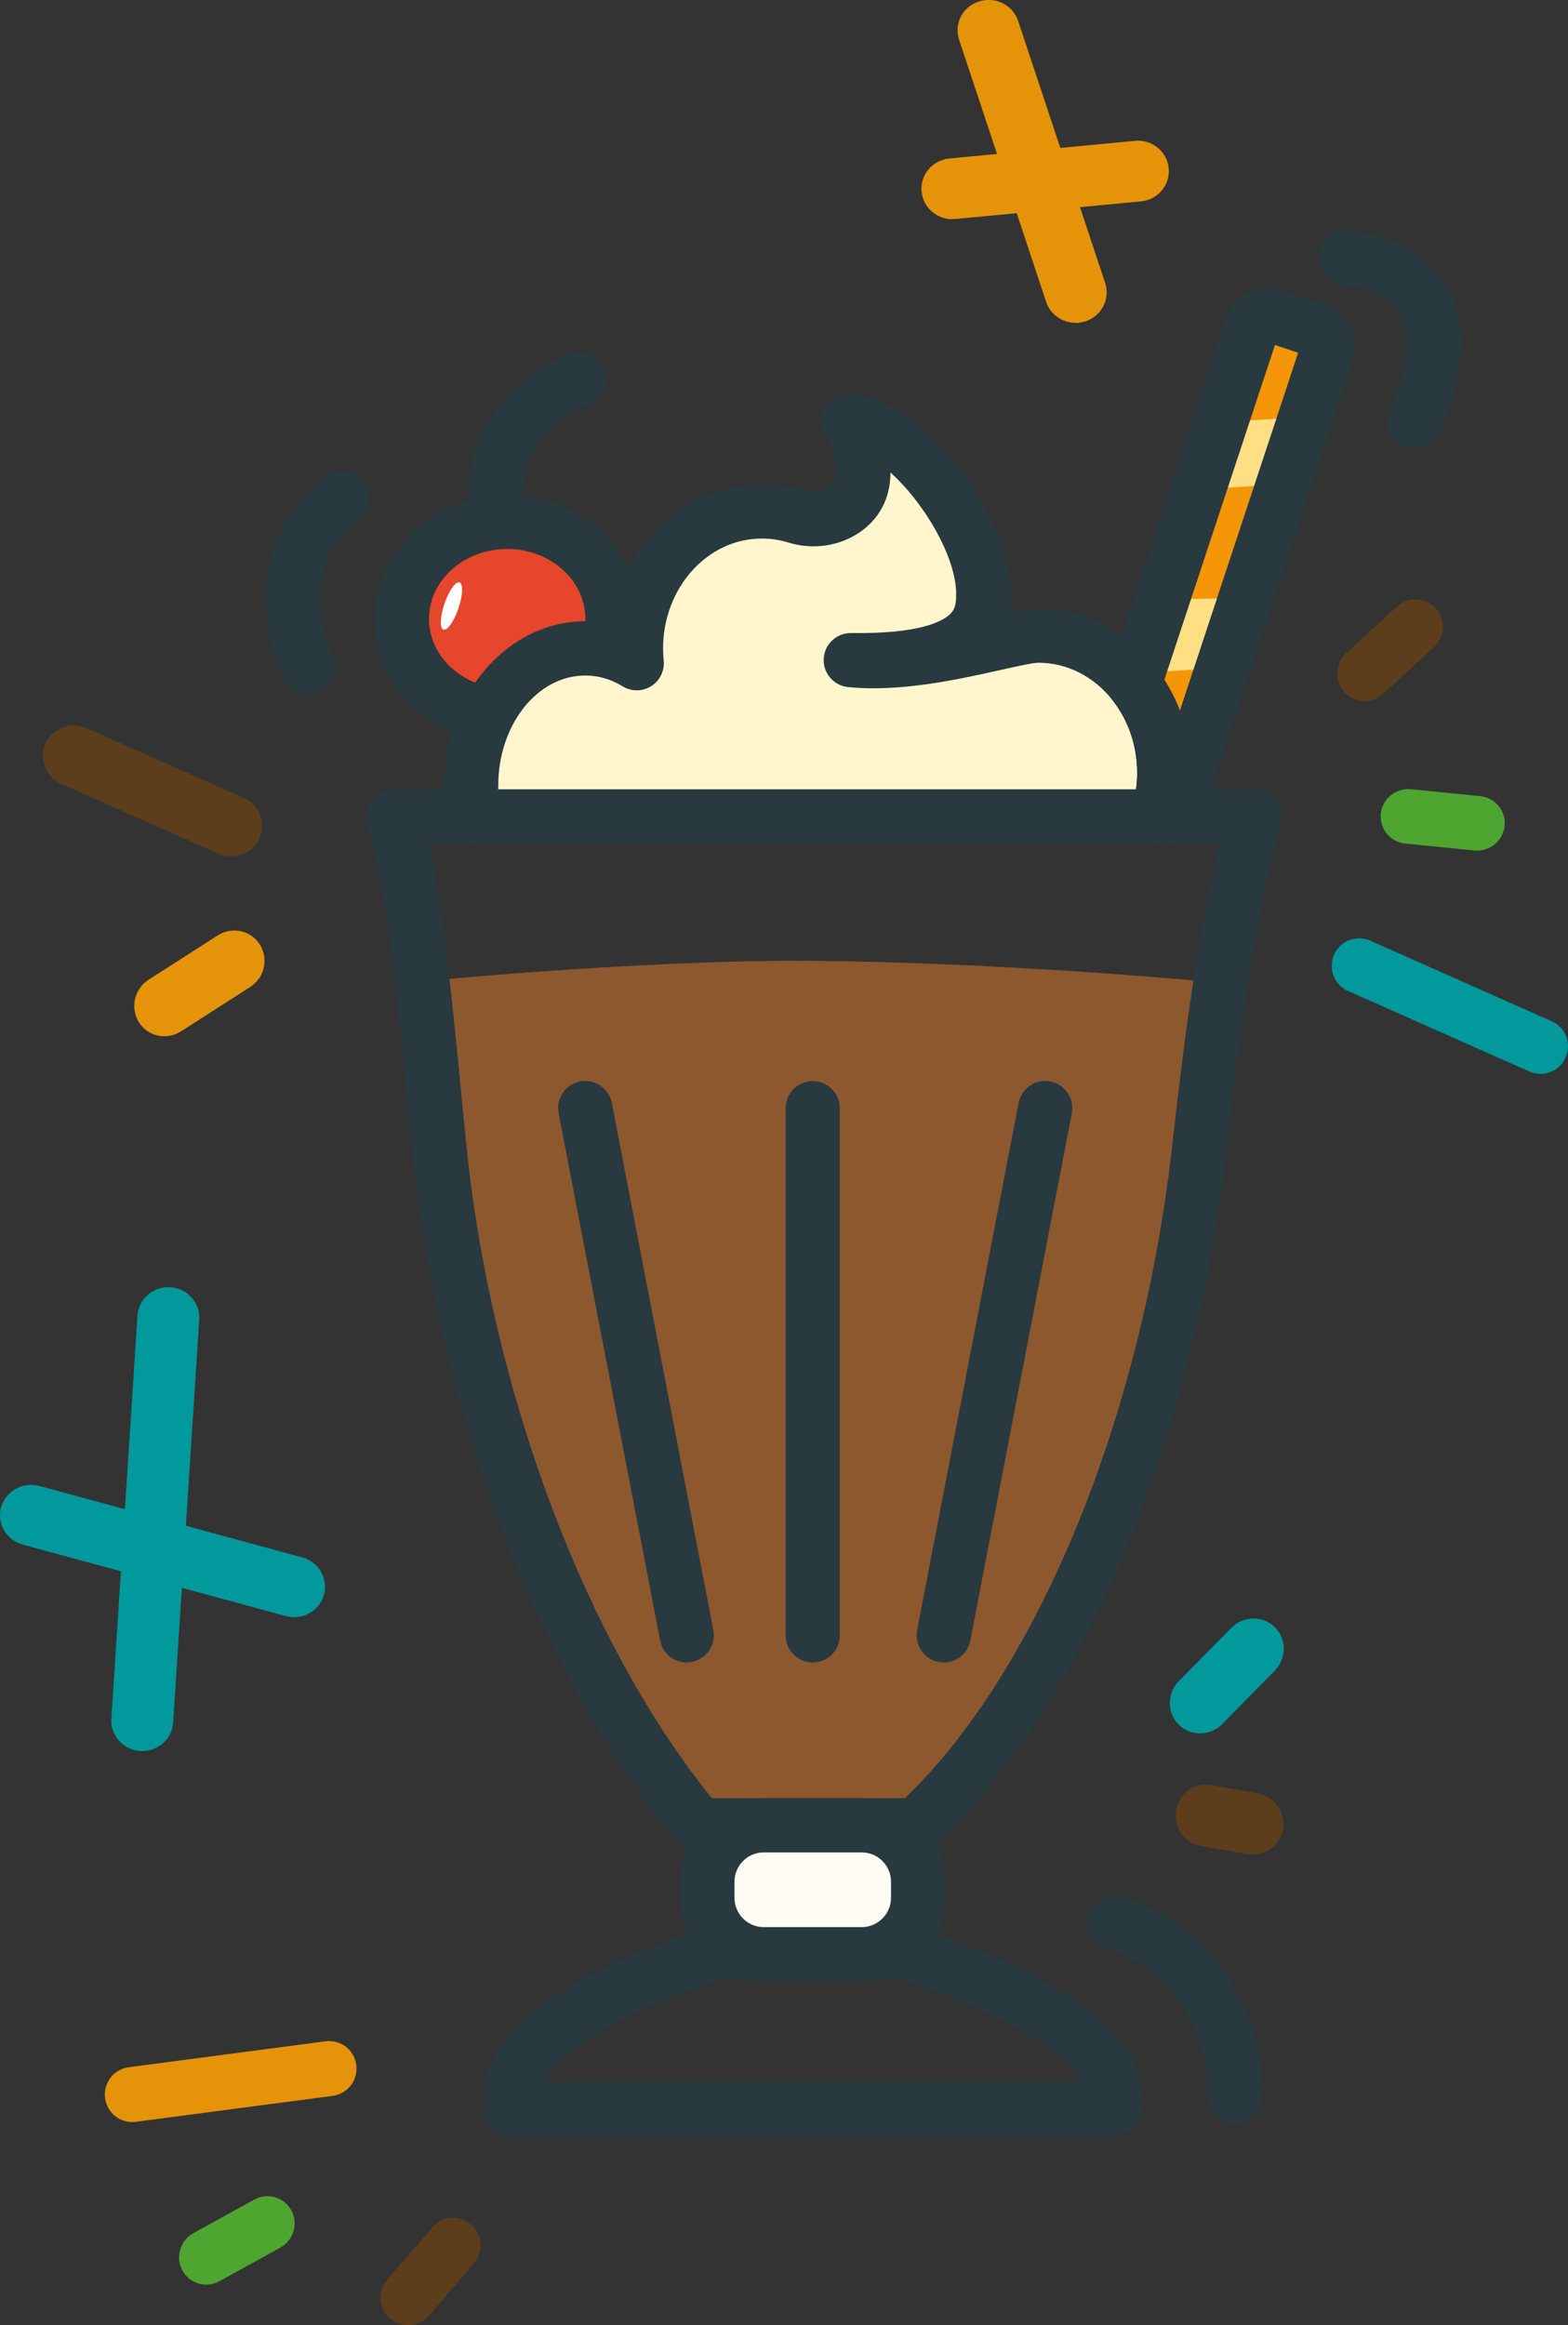 <?xml version="1.0" encoding="UTF-8"?>
<svg id="Calque_2" data-name="Calque 2" xmlns="http://www.w3.org/2000/svg" viewBox="0 0 210.91 312.68">
  <rect x="0" y="0" width="210.91" height="312.68" fill="#333333" stroke="none"/>
  <defs>
    <style>
      .cls-1 {
        fill: #28393f;
      }

      .cls-2 {
        fill: #fffdf3;
      }

      .cls-3 {
        fill: #f49608;
      }

      .cls-4 {
        fill: #01999c;
      }

      .cls-5 {
        fill: #4ea630;
      }

      .cls-6 {
        fill: #fff;
      }

      .cls-7 {
        fill: #5c3e1c;
      }

      .cls-8 {
        fill: #8e582f;
      }

      .cls-9 {
        fill: #ffdf84;
      }

      .cls-10 {
        fill: #e6462b;
      }

      .cls-11 {
        fill: #e5940a;
      }

      .cls-12 {
        fill: #fff6cd;
      }
    </style>
  </defs>
  <g id="Calque_1-2" data-name="Calque 1">
    <g>
      <g>
        <path class="cls-4" d="M39.57,217.47c-.38,0-.75-.06-1.13-.15l-35.38-9.61c-2.23-.62-3.51-2.87-2.92-5.02.63-2.19,2.92-3.45,5.14-2.87l35.38,9.61c2.23.62,3.51,2.87,2.92,5.02-.5,1.82-2.2,3.02-4.01,3.02Z"/>
        <path class="cls-4" d="M19.12,235.47h-.25c-2.29-.15-4.05-2.1-3.89-4.35l3.51-54.2c.16-2.25,2.1-3.98,4.42-3.82,2.29.15,4.05,2.1,3.89,4.35l-3.51,54.2c-.13,2.16-1.98,3.82-4.14,3.82"/>
      </g>
      <path class="cls-4" d="M180.82,132.98c-1.52-.96-2.12-2.9-1.37-4.6.83-1.88,3-2.71,4.87-1.88l24.41,10.84c1.87.82,2.68,2.99,1.85,4.87-.83,1.88-3,2.71-4.87,1.88l-24.41-10.84c-.18-.08-.33-.15-.5-.25"/>
      <path class="cls-7" d="M184.88,94.04c-1.36.53-3,.22-4.05-.95-1.37-1.53-1.27-3.84.21-5.22l6.87-6.31c1.49-1.36,3.81-1.26,5.2.23,1.36,1.5,1.27,3.84-.21,5.22l-6.87,6.31c-.35.32-.73.56-1.14.72Z"/>
      <path class="cls-5" d="M185.9,110.93c-.15-.47-.2-.98-.17-1.51.22-2.02,2.03-3.48,4.05-3.29l9.31.93c2.03.21,3.52,2,3.29,4.02-.22,2.02-2.03,3.48-4.05,3.29l-9.31-.93c-1.51-.15-2.7-1.19-3.13-2.53"/>
      <path class="cls-11" d="M44.36,274.48c1.8.03,3.32,1.37,3.56,3.21.27,2.04-1.15,3.88-3.17,4.15l-26.49,3.49c-2.02.27-3.85-1.15-4.12-3.19-.27-2.04,1.15-3.88,3.17-4.15l26.49-3.49c.19-.02.36-.05.55-.05"/>
      <path class="cls-7" d="M59.21,298.67c1.29-.69,2.96-.57,4.14.48,1.54,1.36,1.7,3.67.4,5.21l-6.1,7.07c-1.32,1.52-3.64,1.69-5.19.37-1.53-1.33-1.7-3.67-.4-5.21l6.1-7.07c.31-.36.66-.64,1.05-.85Z"/>
      <path class="cls-5" d="M38.19,296.08c.39.3.72.69,1,1.15.96,1.79.3,4.02-1.47,5.01l-8.2,4.52c-1.79.98-4.03.35-4.99-1.44-.96-1.79-.3-4.02,1.47-5.01l8.2-4.52c1.33-.74,2.89-.55,4.01.3"/>
      <path class="cls-7" d="M158.46,245.66c-.27-.67-.37-1.44-.26-2.23.36-2.27,2.47-3.79,4.69-3.39l6.28,1.11c2.24.39,3.77,2.55,3.4,4.79-.36,2.27-2.47,3.79-4.72,3.4l-6.31-1.1c-1.46-.26-2.63-1.28-3.15-2.59"/>
      <path class="cls-7" d="M32.45,114.9c-.98.35-2.07.34-3.1-.11l-21.16-9.41c-2.09-.93-2.98-3.36-2.05-5.42.96-2.07,3.44-2.98,5.53-2.05l21.16,9.41c2.09.93,2.98,3.36,2.05,5.42-.49,1.06-1.38,1.83-2.42,2.2"/>
      <path class="cls-11" d="M34.74,131.69c-.3.41-.69.78-1.11,1.05l-9.28,5.95c-1.93,1.23-4.48.69-5.67-1.23-1.19-1.92-.61-4.49,1.32-5.72l9.28-5.95c1.93-1.23,4.48-.69,5.67,1.23.92,1.45.8,3.34-.18,4.69"/>
      <path class="cls-4" d="M164.11,232.12c-1.61,1.34-4.02,1.3-5.55-.19-1.61-1.59-1.61-4.19-.01-5.85l7.08-7.18c1.62-1.63,4.23-1.68,5.84-.09,1.61,1.59,1.61,4.19.01,5.85l-7.08,7.18-.34.28"/>
      <path class="cls-11" d="M128.1,29.48c-2.1,0-3.92-1.57-4.14-3.7-.22-2.25,1.44-4.25,3.76-4.47l24.93-2.37c2.29-.22,4.33,1.42,4.55,3.67.22,2.25-1.44,4.25-3.73,4.47l-24.94,2.37h-.41"/>
      <path class="cls-11" d="M144.66,43.41c-1.76,0-3.39-1.11-3.95-2.84l-11.7-35.22c-.72-2.16.47-4.47,2.67-5.15,2.2-.71,4.55.46,5.27,2.62l11.7,35.22c.72,2.16-.47,4.47-2.67,5.18-.44.12-.88.22-1.29.22"/>
      <path class="cls-8" d="M75.34,214.89l-11.57-33.73-8.17-49.09s29.94-2.96,52.4-2.86c26.87.12,55.05,2.86,55.05,2.86l-4.26,38.83-19.22,53.44-16.07,21.12h-31.13l-17.03-30.57Z"/>
      <path class="cls-1" d="M109.32,223.56c-2.01,0-3.64-1.63-3.64-3.64v-70.9c0-2.01,1.63-3.64,3.64-3.64s3.64,1.63,3.64,3.64v70.9c0,2.01-1.63,3.64-3.64,3.64Z"/>
      <path class="cls-1" d="M126.94,223.56c-.23,0-.46-.02-.69-.07-1.98-.38-3.27-2.29-2.89-4.27l13.65-70.9c.38-1.98,2.29-3.27,4.27-2.89,1.98.38,3.27,2.29,2.89,4.27l-13.65,70.9c-.34,1.74-1.86,2.96-3.57,2.96Z"/>
      <path class="cls-1" d="M92.36,223.56c-1.71,0-3.24-1.21-3.57-2.96l-13.65-70.9c-.38-1.98.91-3.88,2.89-4.27,1.97-.37,3.88.91,4.27,2.89l13.65,70.9c.38,1.98-.91,3.88-2.89,4.27-.23.04-.46.07-.69.07Z"/>
      <path class="cls-1" d="M123.16,249.1h-29.12c-1.07,0-2.09-.47-2.79-1.29-1.83-2.17-3.66-4.54-5.42-7.03-7.86-11.07-14.82-24.96-20.11-40.16-1.86-5.33-3.54-10.91-4.99-16.58-2.48-9.7-4.23-19.43-5.21-28.92-.29-2.8-.56-5.57-.82-8.3-1.33-13.66-2.59-26.56-5.26-36.04-.31-1.1-.09-2.28.6-3.19.69-.91,1.76-1.44,2.9-1.44h115.88c1.15,0,2.22.54,2.91,1.46.69.92.91,2.1.59,3.2-3.57,12.29-5.69,28.58-7.45,44.35-.6,5.36-1.45,10.89-2.53,16.44-1.2,6.17-2.7,12.35-4.46,18.35-6.52,22.25-16.43,41.36-27.88,53.81-1.42,1.56-2.91,3.04-4.4,4.4-.67.61-1.54.95-2.45.95ZM95.75,241.81h25.97c.98-.94,1.96-1.94,2.91-2.98,10.73-11.66,20.05-29.74,26.27-50.94,1.7-5.79,3.14-11.74,4.3-17.69,1.04-5.36,1.86-10.69,2.44-15.86,1.59-14.21,3.47-28.86,6.45-40.91H57.61c2.07,9.36,3.18,20.74,4.34,32.68.27,2.72.53,5.48.82,8.26.94,9.13,2.63,18.51,5.02,27.86,1.4,5.46,3.02,10.84,4.81,15.98,5.07,14.56,11.7,27.82,19.17,38.34,1.31,1.84,2.64,3.6,3.98,5.26Z"/>
      <g>
        <ellipse class="cls-10" cx="68.22" cy="83.22" rx="14.17" ry="13.05"/>
        <path class="cls-1" d="M68.22,99.91c-9.82,0-17.81-7.49-17.81-16.69s7.99-16.69,17.81-16.69,17.81,7.49,17.81,16.69-7.99,16.69-17.81,16.69ZM68.22,73.82c-5.8,0-10.52,4.22-10.52,9.4s4.72,9.4,10.52,9.4,10.52-4.22,10.52-9.4-4.72-9.4-10.52-9.4Z"/>
      </g>
      <path class="cls-1" d="M66.89,73.87c-1.76,0-3.31-1.28-3.59-3.07-2.22-14,7.76-21.27,13.34-23.16,1.91-.64,3.97.38,4.62,2.28.64,1.9-.37,3.96-2.26,4.61-1.07.38-10.26,3.97-8.5,15.12.31,1.99-1.04,3.85-3.03,4.17-.19.03-.38.04-.57.04Z"/>
      <g>
        <path class="cls-12" d="M156.6,103.92c0,2.05-.31,4.03-.89,5.87H63.77c-.26-1.34-.4-2.74-.4-4.17,0-10.18,6.87-18.43,15.34-18.43,2.49,0,4.85.71,6.93,1.99-.07-.65-.1-1.32-.1-1.99,0-10.17,7.57-18.42,16.92-18.42,1.61,0,3.16.24,4.63.7,2.03.63,4.27.41,6.1-.66,6.04-3.55.91-12.15.91-12.15,7.1,0,18.15,13.86,18.15,23.17,0,3.16-.31,9.19-17.82,8.95,9.58.99,21.83-3.29,25.25-3.29,5.17,0,9.81,2.53,12.9,6.52,2.51,3.21,4.02,7.37,4.02,11.91Z"/>
        <path class="cls-1" d="M155.71,113.43H63.77c-1.74,0-3.24-1.24-3.58-2.95-.31-1.6-.47-3.23-.47-4.86,0-12.17,8.52-22.07,18.98-22.07,1.15,0,2.29.12,3.41.36,1.48-10.61,10.04-18.78,20.34-18.78,1.95,0,3.87.29,5.71.86,1.07.33,2.26.21,3.17-.32,2.76-1.62-.35-7.1-.38-7.15-.66-1.13-.67-2.53-.02-3.66.65-1.13,1.85-1.84,3.16-1.84,9.17,0,21.79,15.54,21.79,26.81,0,.59,0,1.51-.19,2.58,1.64-.34,2.95-.56,3.97-.56,6.12,0,11.88,2.89,15.78,7.93,3.08,3.94,4.78,8.97,4.78,14.14,0,2.39-.36,4.73-1.06,6.96-.48,1.52-1.88,2.55-3.47,2.55ZM67.02,106.14h85.79c.1-.73.15-1.47.15-2.23,0-3.56-1.15-6.99-3.25-9.67-2.52-3.26-6.18-5.12-10.03-5.12-.73,0-3.04.52-5.08.97-5.71,1.28-13.55,3.02-20.54,2.3-1.94-.2-3.38-1.89-3.26-3.83.11-1.93,1.71-3.43,3.64-3.43h.05c9.21.13,12.31-1.56,13.33-2.57.68-.67.79-1.38.79-2.74,0-3.45-2.21-8.48-5.63-12.82-1.07-1.36-2.16-2.52-3.2-3.47,0,.87-.1,1.76-.32,2.64-.63,2.45-2.15,4.45-4.41,5.78-2.69,1.58-5.98,1.95-9.03,1-1.14-.35-2.33-.53-3.55-.53-7.32,0-13.28,6.63-13.28,14.78,0,.57.03,1.11.08,1.6.15,1.38-.5,2.73-1.68,3.47-1.18.74-2.67.75-3.85.02-1.56-.96-3.25-1.45-5.02-1.45-6.45,0-11.7,6.63-11.7,14.79,0,.18,0,.35,0,.53Z"/>
      </g>
      <polygon class="cls-9" points="170.86 46.14 152.58 94.25 159.16 98.1 177.45 47.49 170.86 46.14"/>
      <polygon class="cls-3" points="170.86 65.21 161.37 65.81 157.4 80.6 165.81 80.43 170.86 65.21"/>
      <polygon class="cls-3" points="166.1 56.66 175.59 56.06 178.13 45.12 170.28 44.05 166.1 56.66"/>
      <polygon class="cls-3" points="163.33 89.87 153.84 90.47 152.58 97.57 159.16 98.65 163.33 89.87"/>
      <path class="cls-1" d="M157.84,113.43h-2.13c-1.16,0-2.25-.55-2.94-1.49-.69-.94-.89-2.14-.54-3.25.48-1.52.72-3.13.72-4.78,0-3.56-1.15-6.99-3.25-9.67-.75-.96-.97-2.23-.59-3.39l15.9-48.13c.49-1.48,1.53-2.67,2.91-3.37,1.4-.71,2.98-.82,4.46-.33l5.88,1.93c1.48.49,2.68,1.53,3.38,2.91.7,1.39.82,2.97.33,4.45l-20.68,62.6c-.49,1.49-1.89,2.5-3.46,2.5ZM156.62,91.4c.84,1.3,1.54,2.69,2.09,4.15l15.9-48.12-3.12-1.03-14.87,45ZM175.07,46.03s0,0,0,0c0,0,0,0,0,0ZM170.1,45.95s0,0,.01,0h-.01Z"/>
      <g>
        <rect class="cls-2" x="95.14" y="245.46" width="28.35" height="17.34" rx="7.6" ry="7.6"/>
        <path class="cls-1" d="M115.89,266.44h-13.16c-6.2,0-11.24-5.04-11.24-11.24v-2.15c0-6.2,5.04-11.24,11.24-11.24h13.16c6.2,0,11.24,5.04,11.24,11.24v2.15c0,6.2-5.04,11.24-11.24,11.24ZM102.74,249.1c-2.18,0-3.95,1.77-3.95,3.95v2.15c0,2.18,1.77,3.95,3.95,3.95h13.16c2.18,0,3.95-1.77,3.95-3.95v-2.15c0-2.18-1.77-3.95-3.95-3.95h-13.16Z"/>
      </g>
      <path class="cls-1" d="M149.86,287.22h-81.08c-2.01,0-3.64-1.63-3.64-3.64s1.63-3.64,3.64-3.64h81.08c2.01,0,3.64,1.63,3.64,3.64s-1.63,3.64-3.64,3.64Z"/>
      <path class="cls-1" d="M68.77,285.55c-2,0-3.62-1.61-3.64-3.61-.11-12.97,24.72-21.13,29.7-22.63,1.92-.58,3.96.51,4.54,2.43s-.51,3.96-2.43,4.54c-11.83,3.57-24.56,10.55-24.52,15.59.02,2.01-1.6,3.66-3.61,3.67h-.03Z"/>
      <path class="cls-1" d="M149.86,285.55h-.03c-2.01-.02-3.63-1.66-3.61-3.67.04-4.96-12.92-11.96-24.96-15.59-1.93-.58-3.02-2.61-2.43-4.54.58-1.93,2.62-3.01,4.54-2.43,1.55.47,9.68,3.01,17.02,7.07,8.75,4.83,13.17,10.07,13.12,15.57-.02,2-1.65,3.61-3.64,3.61Z"/>
      <path class="cls-1" d="M118.72,266.03s1.66,0,2.55.24-1.04-2.08-1.04-2.08l-1.51,1.84Z"/>
      <path class="cls-1" d="M99.65,266.03s-1.66,0-2.55.24,1.04-2.08,1.04-2.08l1.51,1.84Z"/>
      <path class="cls-6" d="M61.81,78.32c.52.18.45,1.75-.15,3.5-.6,1.75-1.5,3.03-2.02,2.85-.52-.18-.45-1.75.15-3.5.6-1.75,1.5-3.03,2.02-2.85Z"/>
      <path class="cls-1" d="M166.1,285.55c-2.01,0-3.64-1.63-3.64-3.64,0-15.94-12.98-19.66-13.53-19.81-1.93-.53-3.09-2.52-2.57-4.45.52-1.94,2.48-3.1,4.43-2.59,6.56,1.7,18.96,9.51,18.96,26.86,0,2.01-1.63,3.64-3.64,3.64Z"/>
      <path class="cls-1" d="M41.38,93.2c-1.34,0-2.62-.74-3.25-2.01-2.82-5.67-5.27-18.62,5.66-27.03,1.6-1.23,3.88-.93,5.11.67,1.23,1.59.93,3.88-.67,5.11-8.88,6.83-3.8,17.57-3.58,18.02.88,1.8.14,3.98-1.66,4.87-.52.25-1.07.38-1.61.38Z"/>
      <path class="cls-1" d="M190.29,60.3c-.49,0-.98-.1-1.46-.31-1.84-.8-2.69-2.95-1.88-4.8,1.76-4.04,3.41-9.58,1.26-13.08-2.14-3.47-7.3-3.8-7.35-3.8-2-.11-3.55-1.82-3.45-3.82.1-2,1.78-3.58,3.78-3.46.36.02,8.98.46,13.17,7.19,3.1,4.96,2.85,11.65-.75,19.88-.6,1.37-1.94,2.19-3.34,2.19Z"/>
    </g>
  </g>
</svg>